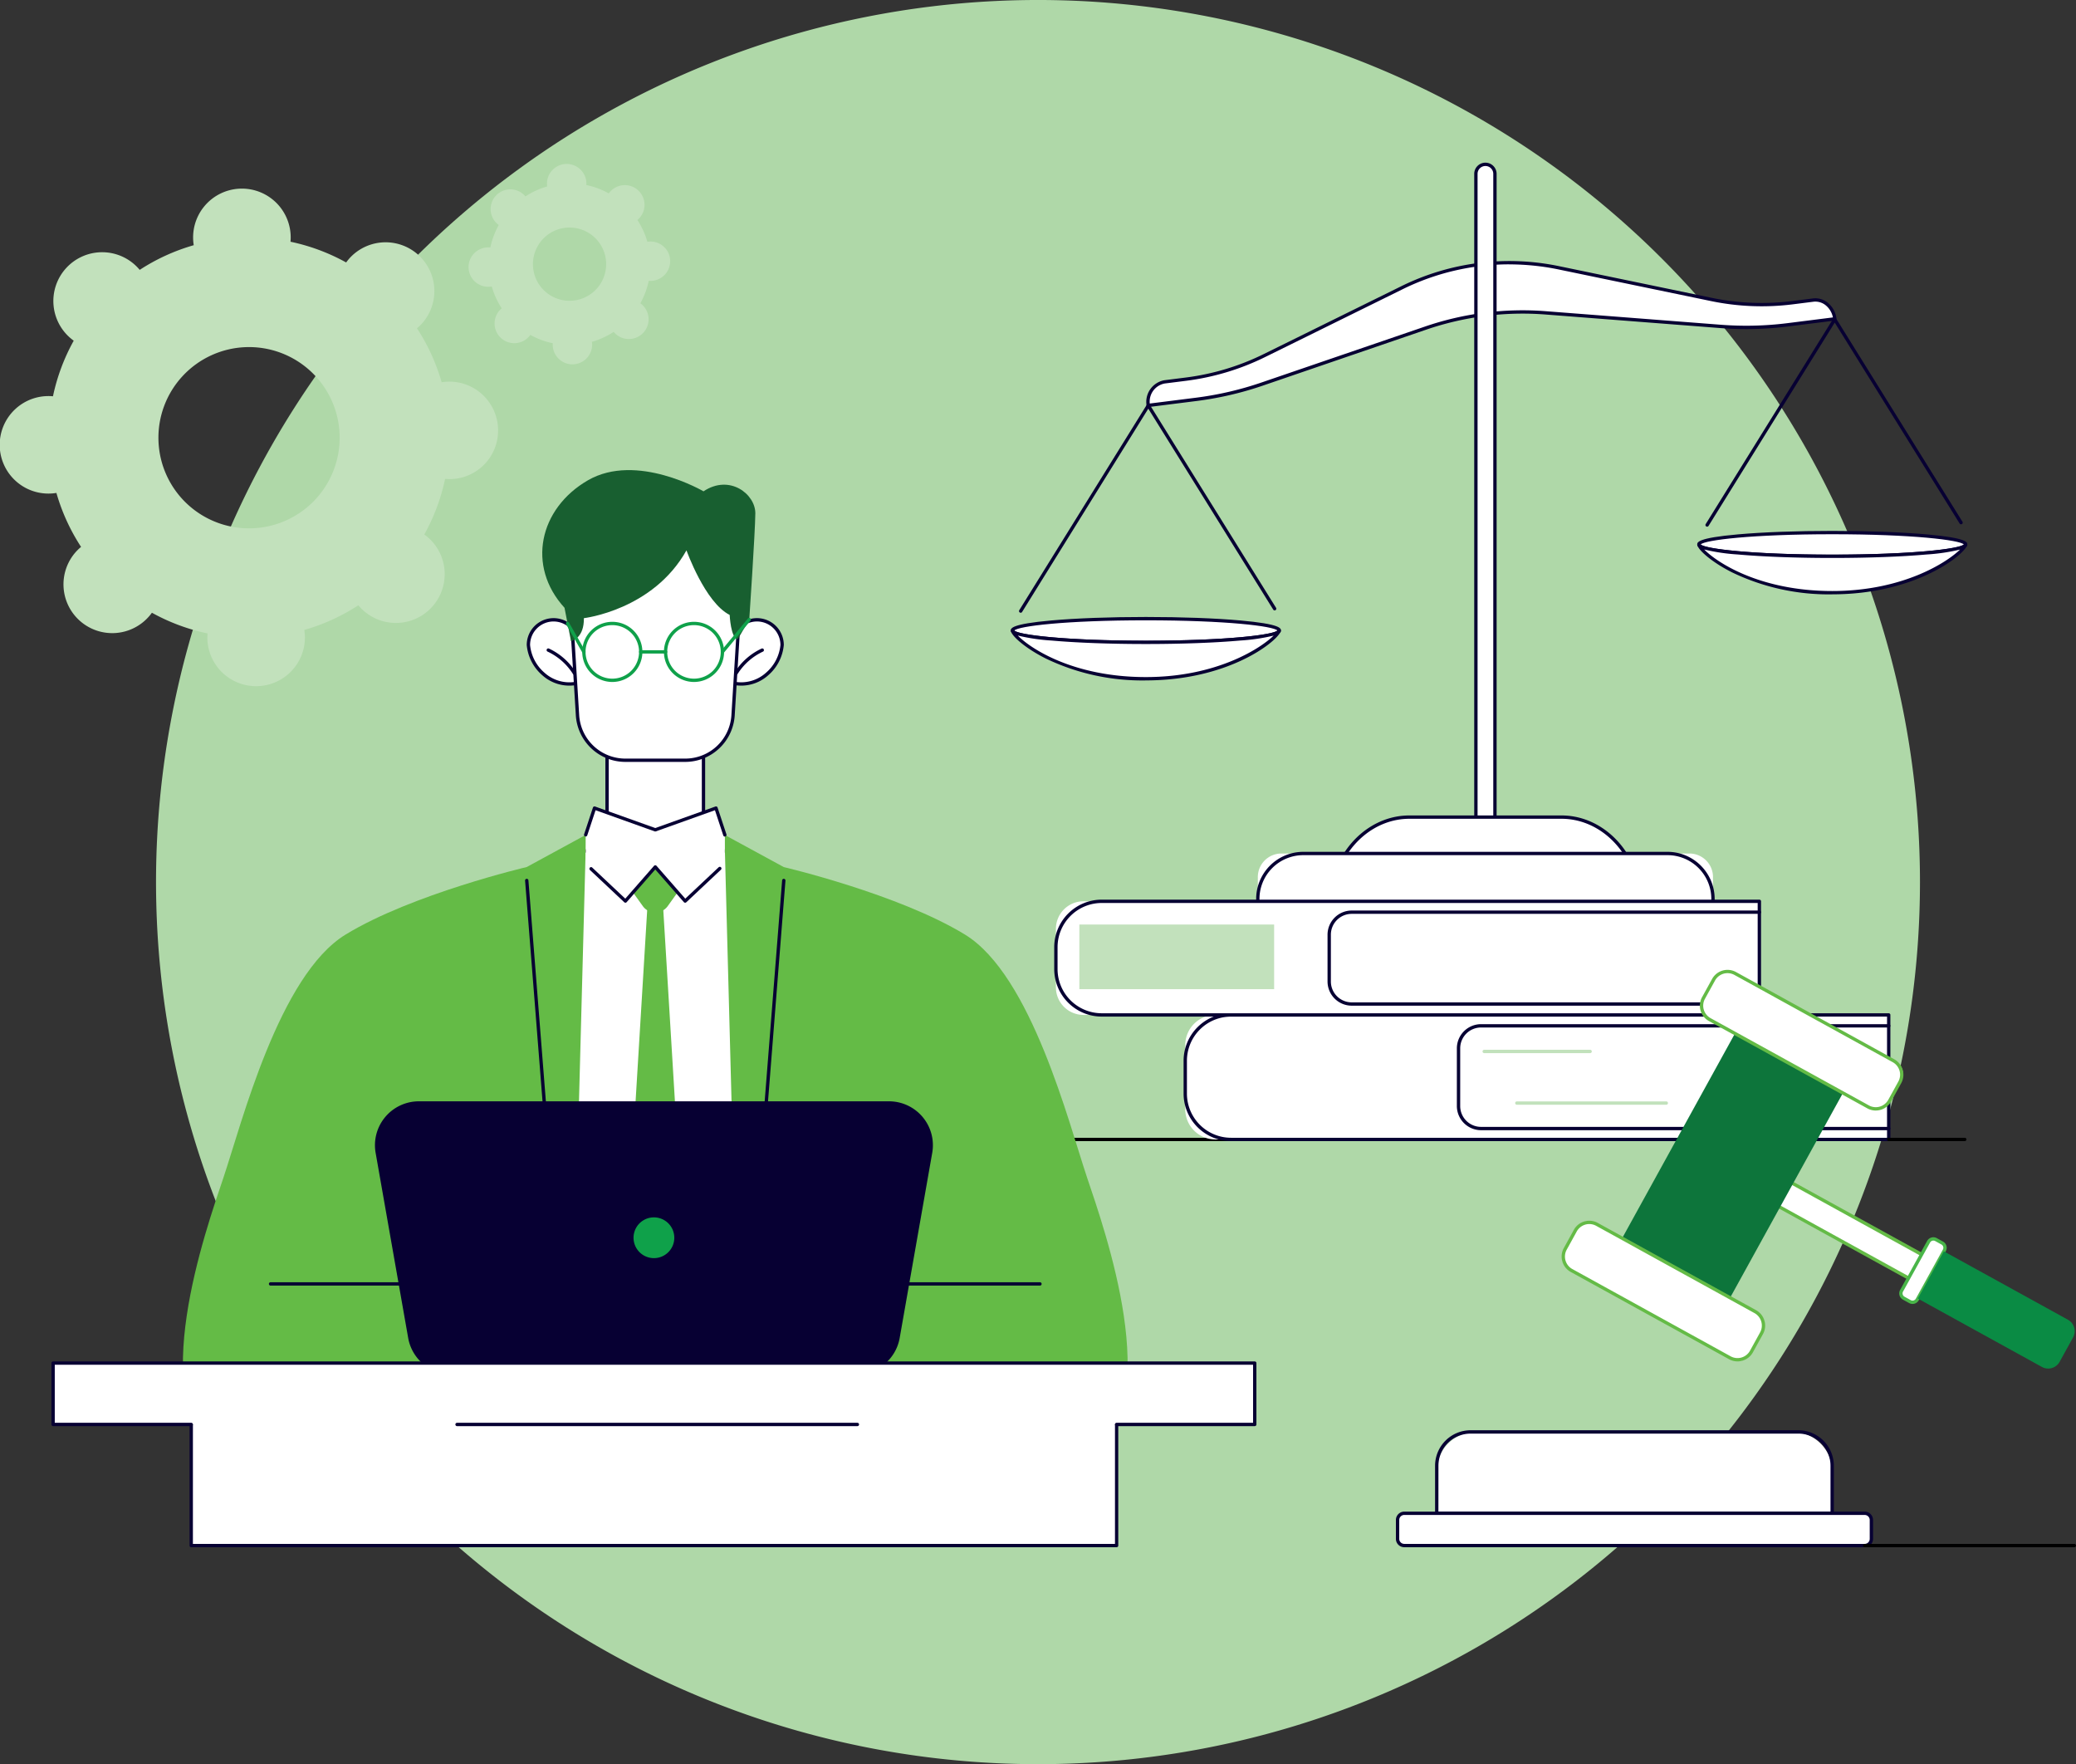 <svg xmlns="http://www.w3.org/2000/svg" xmlns:xlink="http://www.w3.org/1999/xlink" width="257.179" height="218.52" viewBox="0 0 257.179 218.52"><rect x="0" y="0" width="257.179" height="218.52" fill="#333333" stroke="none"/><defs><clipPath id="a"><rect width="257.179" height="171.5" fill="none"/></clipPath></defs><g transform="translate(-11418.41 -551.32)"><path d="M240.52,179.26A109.26,109.26,0,1,0,131.26,288.52,109.26,109.26,0,0,0,240.52,179.26" transform="translate(11415.74 481.32)" fill="#afd8a8"/><g transform="translate(11418.41 571.469)"><g clip-path="url(#a)"><path d="M115.858,12.184a2.439,2.439,0,0,0-2.527-2.35,2.366,2.366,0,0,0-.3.03,9.951,9.951,0,0,0-1.234-2.7,2.583,2.583,0,0,0,.217-.2,2.441,2.441,0,1,0-3.762-3.094,9.974,9.974,0,0,0-2.786-1.036,2.534,2.534,0,0,0,.01-.3,2.443,2.443,0,0,0-4.882.176,2.346,2.346,0,0,0,.03.3,10,10,0,0,0-2.7,1.235,2.48,2.48,0,0,0-.2-.216A2.442,2.442,0,0,0,94.389,7.6a2.538,2.538,0,0,0,.23.187,9.966,9.966,0,0,0-1.039,2.782,2.414,2.414,0,0,0-.3-.009,2.44,2.44,0,1,0,.174,4.876,2.356,2.356,0,0,0,.3-.03,9.951,9.951,0,0,0,1.234,2.7,2.481,2.481,0,0,0-.216.2A2.441,2.441,0,1,0,98.533,21.4a9.974,9.974,0,0,0,2.786,1.036,2.534,2.534,0,0,0-.01.3,2.443,2.443,0,0,0,4.882-.176,2.358,2.358,0,0,0-.03-.3,9.995,9.995,0,0,0,2.7-1.235,2.482,2.482,0,0,0,.2.216,2.442,2.442,0,1,0,3.1-3.759,9.979,9.979,0,0,0,1.04-2.783,2.4,2.4,0,0,0,.3.009,2.442,2.442,0,0,0,2.354-2.526m-7.931.286a4.536,4.536,0,1,1-4.694-4.364,4.536,4.536,0,0,1,4.694,4.364" transform="translate(-32.834 -0.066)" fill="#c2e1bc"/><path d="M61.7,34.77a6.038,6.038,0,0,0-6.256-5.816,6.1,6.1,0,0,0-.731.075,24.611,24.611,0,0,0-3.056-6.684,6.193,6.193,0,0,0,.536-.5,6.04,6.04,0,1,0-8.847-8.226,6.179,6.179,0,0,0-.464.57,24.682,24.682,0,0,0-6.893-2.566A6.045,6.045,0,1,0,24,12.052a24.715,24.715,0,0,0-6.693,3.056,6.044,6.044,0,1,0-8.173,8.771,24.646,24.646,0,0,0-2.572,6.887,6.039,6.039,0,1,0,.426,11.971,24.6,24.6,0,0,0,3.055,6.684,6.1,6.1,0,0,0-.535.5,6.04,6.04,0,1,0,8.847,8.225,5.97,5.97,0,0,0,.464-.569,24.684,24.684,0,0,0,6.894,2.565,5.953,5.953,0,0,0-.023.734,6.045,6.045,0,0,0,12.082-.436,6.105,6.105,0,0,0-.075-.73,24.709,24.709,0,0,0,6.694-3.056,6.044,6.044,0,1,0,8.173-8.77A24.637,24.637,0,0,0,55.14,41,6.016,6.016,0,0,0,61.7,34.77m-19.63.709a11.226,11.226,0,1,1-11.618-10.8,11.227,11.227,0,0,1,11.618,10.8" transform="translate(0 -1.829)" fill="#c2e1bc"/><path d="M307.687,26.359l-5.826.735a41.087,41.087,0,0,1-8.31.2l-21.645-1.676a37.214,37.214,0,0,0-14.962,1.9L236.73,34.438a41.056,41.056,0,0,1-8.174,1.9l-5.923.747a2.515,2.515,0,0,1,2.011-2.918l2.66-.335a30.722,30.722,0,0,0,9.758-2.941l16.917-8.344a30.166,30.166,0,0,1,19.573-2.5l18.8,3.9a30.722,30.722,0,0,0,10.091.409l2.57-.324a2.512,2.512,0,0,1,2.671,2.328" transform="translate(-80.384 -7.008)" fill="#fff"/><path d="M222.516,37.167a.207.207,0,0,1-.205-.181,2.724,2.724,0,0,1,2.191-3.149l2.659-.335a30.476,30.476,0,0,0,9.693-2.922l16.917-8.344a30.256,30.256,0,0,1,19.706-2.514l18.8,3.9a30.491,30.491,0,0,0,10.024.406l2.569-.324a2.421,2.421,0,0,1,1.914.609,3,3,0,0,1,.988,1.9.206.206,0,0,1-.179.231l-5.826.735a41.407,41.407,0,0,1-8.352.2L271.773,25.7a36.872,36.872,0,0,0-14.879,1.891L236.68,34.514a41.407,41.407,0,0,1-8.215,1.9l-5.924.747-.026,0m44.7-17.679a29.864,29.864,0,0,0-13.262,3.119l-16.917,8.344a30.9,30.9,0,0,1-9.824,2.961l-2.66.335a2.284,2.284,0,0,0-1.85,2.481l5.711-.72a40.954,40.954,0,0,0,8.133-1.886L256.76,27.2a37.27,37.27,0,0,1,15.045-1.911l21.645,1.675a40.959,40.959,0,0,0,8.269-.2l5.613-.708a2.562,2.562,0,0,0-.816-1.434,2.022,2.022,0,0,0-1.59-.51l-2.57.324a30.889,30.889,0,0,1-10.159-.411l-18.8-3.9a30.389,30.389,0,0,0-6.176-.639" transform="translate(-80.267 -6.888)" fill="#070033"/><path d="M288.532,82.718h-2.359V1.5a1.18,1.18,0,1,1,2.359,0Z" transform="translate(-103.337 -0.117)" fill="#fff"/><path d="M288.417,82.808h-2.359a.206.206,0,0,1-.206-.206V1.386a1.386,1.386,0,1,1,2.772,0V82.6a.206.206,0,0,1-.206.206m-2.153-.413h1.946V1.386a.973.973,0,1,0-1.946,0Z" transform="translate(-103.221)" fill="#070033"/><path d="M296.192,134.809H258.6c1.19-4.693,5.016-7.931,9.37-7.931h18.851c4.354,0,8.18,3.238,9.37,7.931" transform="translate(-93.381 -45.816)" fill="#fff"/><path d="M296.075,134.9h-37.59a.207.207,0,0,1-.2-.257c1.208-4.761,5.143-8.087,9.571-8.087h18.85c4.428,0,8.363,3.325,9.571,8.087a.207.207,0,0,1-.2.257m-37.322-.413h37.054c-1.235-4.44-4.944-7.518-9.1-7.518h-18.85c-4.158,0-7.867,3.078-9.1,7.518" transform="translate(-93.264 -45.699)" fill="#070033"/><path d="M300.278,139.956H243.891v-3.1a2.92,2.92,0,0,1,2.92-2.92h50.548a2.92,2.92,0,0,1,2.92,2.92Z" transform="translate(-88.069 -48.363)" fill="#fff"/><path d="M300.163,140.045H243.775a.206.206,0,0,1-.206-.206v-.394a5.841,5.841,0,0,1,5.834-5.835h45.131a5.842,5.842,0,0,1,5.835,5.835v.394a.206.206,0,0,1-.206.206m-56.181-.413h55.974v-.187a5.428,5.428,0,0,0-5.422-5.422H249.4a5.428,5.428,0,0,0-5.422,5.422Z" transform="translate(-87.953 -48.247)" fill="#070033"/><path d="M362.459,73.184c0,.811-7.395,1.469-16.516,1.469S329.427,74,329.427,73.184s7.395-1.469,16.516-1.469,16.516.657,16.516,1.469" transform="translate(-118.956 -25.896)" fill="#fff"/><path d="M345.827,74.742c-4.417,0-8.572-.153-11.7-.431-5.026-.447-5.026-.985-5.026-1.244s0-.8,5.026-1.244c3.125-.278,7.28-.431,11.7-.431s8.571.153,11.7.431c5.026.447,5.026.985,5.026,1.244s0,.8-5.026,1.244c-3.125.278-7.279.431-11.7.431m-16.3-1.675c.493.538,6.314,1.262,16.3,1.262s15.8-.724,16.295-1.262c-.493-.538-6.314-1.262-16.295-1.262s-15.8.724-16.3,1.262m32.61.027h0Z" transform="translate(-118.839 -25.78)" fill="#070033"/><path d="M330.888,55.949a.207.207,0,0,1-.175-.316l15.808-25.462a.215.215,0,0,1,.351,0L362.523,55.34a.206.206,0,0,1-.351.218L346.7,30.671l-15.633,25.18a.206.206,0,0,1-.176.1" transform="translate(-119.409 -10.862)" fill="#070033"/><path d="M345.943,75.483c-9.122,0-16.516-.657-16.516-1.469,0,.811,5.767,5.977,16.516,5.977,10.617,0,16.516-5.166,16.516-5.977,0,.811-7.395,1.469-16.516,1.469" transform="translate(-118.956 -26.726)" fill="#fff"/><path d="M345.826,80.081a27.577,27.577,0,0,1-12.381-2.706c-2.326-1.163-4.01-2.575-4.3-3.286a.339.339,0,0,1-.044-.192.206.206,0,0,1,.412-.019c.369.54,6.21,1.282,16.311,1.282s15.941-.742,16.31-1.282a.206.206,0,0,1,.412.017h0a.331.331,0,0,1-.072.233c-.71,1.376-6.632,5.95-16.65,5.95M329.96,74.523c1.5,1.549,6.816,5.145,15.865,5.145,8.8,0,14.24-3.581,15.826-5.134a24.313,24.313,0,0,1-4.129.608c-3.125.278-7.28.431-11.7.431s-8.572-.153-11.7-.431a23.789,23.789,0,0,1-4.168-.619" transform="translate(-118.839 -26.61)" fill="#070033"/><path d="M197.793,72.633a.207.207,0,0,1-.175-.316l15.808-25.462a.206.206,0,0,1,.351.218L197.969,72.536a.206.206,0,0,1-.176.1" transform="translate(-71.349 -16.884)" fill="#070033"/><path d="M229.364,89.873c0,.811-7.395,1.469-16.516,1.469s-16.516-.657-16.516-1.469,7.395-1.469,16.516-1.469,16.516.657,16.516,1.469" transform="translate(-70.895 -31.923)" fill="#fff"/><path d="M212.732,91.43c-4.417,0-8.571-.153-11.7-.431-5.026-.447-5.026-.986-5.026-1.245s0-.8,5.026-1.244c3.126-.278,7.28-.431,11.7-.431s8.571.153,11.7.431c5.026.447,5.026.985,5.026,1.244s0,.8-5.026,1.245c-3.126.278-7.28.431-11.7.431m-16.3-1.675c.493.538,6.314,1.262,16.3,1.262s15.8-.725,16.295-1.262c-.492-.538-6.314-1.262-16.295-1.262s-15.8.724-16.3,1.262m32.61.027h0Z" transform="translate(-70.779 -31.806)" fill="#070033"/><path d="M212.849,92.171c-9.122,0-16.516-.657-16.516-1.469,0,.811,5.767,5.977,16.516,5.977,10.617,0,16.516-5.166,16.516-5.977,0,.811-7.395,1.469-16.516,1.469" transform="translate(-70.896 -32.752)" fill="#fff"/><path d="M212.732,96.769a27.571,27.571,0,0,1-12.381-2.706c-2.326-1.163-4.011-2.575-4.3-3.286a.339.339,0,0,1-.044-.192.206.206,0,0,1,.412-.019c.369.54,6.21,1.282,16.31,1.282s15.941-.742,16.311-1.282a.206.206,0,0,1,.412.017h0a.331.331,0,0,1-.072.233c-.71,1.376-6.632,5.95-16.65,5.95m-15.865-5.558c1.5,1.549,6.816,5.145,15.865,5.145,8.8,0,14.24-3.581,15.826-5.134a24.312,24.312,0,0,1-4.129.608c-3.126.278-7.28.431-11.7.431s-8.571-.153-11.7-.431a23.792,23.792,0,0,1-4.168-.619" transform="translate(-70.779 -32.636)" fill="#070033"/><path d="M238.187,72.34a.207.207,0,0,1-.176-.1L222.361,47.074a.207.207,0,1,1,.351-.219l15.651,25.169a.207.207,0,0,1-.175.316" transform="translate(-80.283 -16.884)" fill="#070033"/><path d="M222.962,189.46h-27.65a.206.206,0,1,1,0-.413h27.65a.206.206,0,1,1,0,.413" transform="translate(-70.452 -68.265)"/><path d="M316.964,180.653H233.559a3.739,3.739,0,0,1-3.74-3.739v-7.945a3.739,3.739,0,0,1,3.74-3.739h83.405Z" transform="translate(-82.988 -59.664)" fill="#fff"/><path d="M316.848,180.742H235.381a5.89,5.89,0,0,1-5.884-5.884V170.79a5.89,5.89,0,0,1,5.884-5.884h81.467a.206.206,0,0,1,.206.206v15.424a.206.206,0,0,1-.206.206m-81.467-15.424a5.477,5.477,0,0,0-5.471,5.471v4.069a5.477,5.477,0,0,0,5.471,5.471h81.261V165.319Z" transform="translate(-82.871 -59.547)" fill="#070033"/><path d="M335.981,180.155H285.476a3,3,0,0,1-2.993-2.993v-7.149a3,3,0,0,1,2.993-2.993h50.505a.206.206,0,0,1,0,.413H285.476a2.582,2.582,0,0,0-2.579,2.581v7.149a2.582,2.582,0,0,0,2.579,2.58h50.505a.206.206,0,0,1,0,.413" transform="translate(-102.004 -60.311)" fill="#070033"/><path d="M300.792,172.4h-13.12a.206.206,0,0,1,0-.413h13.12a.206.206,0,0,1,0,.413" transform="translate(-103.804 -62.103)" fill="#c2e1bc"/><path d="M312.516,182.41H294a.206.206,0,0,1,0-.413h18.513a.206.206,0,0,1,0,.413" transform="translate(-106.09 -65.719)" fill="#c2e1bc"/><path d="M291.886,157.275H208.153a3.412,3.412,0,0,1-3.412-3.412v-7.249a3.411,3.411,0,0,1,3.412-3.412h83.733Z" transform="translate(-73.932 -51.711)" fill="#fff"/><path d="M291.77,157.366H210.3a5.891,5.891,0,0,1-5.884-5.884v-2.718a5.89,5.89,0,0,1,5.884-5.884H291.77a.206.206,0,0,1,.206.206v14.072a.207.207,0,0,1-.206.207M210.3,143.293a5.477,5.477,0,0,0-5.471,5.471v2.718a5.477,5.477,0,0,0,5.471,5.471h81.261v-13.66Z" transform="translate(-73.816 -51.594)" fill="#070033"/><path d="M310.9,156.777H260.4a3,3,0,0,1-2.993-2.993v-5.8a3,3,0,0,1,2.993-2.993H310.9a.206.206,0,1,1,0,.413H260.4a2.582,2.582,0,0,0-2.579,2.58v5.8a2.582,2.582,0,0,0,2.579,2.581H310.9a.206.206,0,1,1,0,.413" transform="translate(-92.949 -52.357)" fill="#070033"/><rect width="24.129" height="8.007" transform="translate(133.712 94.367)" fill="#c2e1bc"/><path d="M375.524,189.46H366.1a.206.206,0,1,1,0-.413h9.423a.206.206,0,0,1,0,.413" transform="translate(-132.124 -68.265)"/><rect width="11.947" height="13.915" transform="translate(75.202 70.036)" fill="#fff"/><path d="M129.536,123.624H117.59a.206.206,0,0,1-.207-.206V109.5a.206.206,0,0,1,.207-.206h11.946a.206.206,0,0,1,.206.206v13.915a.206.206,0,0,1-.206.206m-11.74-.413H129.33v-13.5H117.8Z" transform="translate(-42.387 -39.467)" fill="#070033"/><path d="M108.695,91.747c0,1.722,1.2,4.576-.512,4.787-3.721.459-5.726-3.064-5.726-4.787a3.119,3.119,0,1,1,6.238,0" transform="translate(-36.997 -32.004)" fill="#fff"/><path d="M107.413,96.664a5,5,0,0,1-3.353-1.288,5.621,5.621,0,0,1-1.926-3.747,3.325,3.325,0,0,1,6.651,0,10.87,10.87,0,0,0,.2,1.66c.2,1.167.385,2.268-.081,2.893a1.137,1.137,0,0,1-.811.44,5.6,5.6,0,0,1-.679.042m-1.954-7.947a2.915,2.915,0,0,0-2.912,2.912,5.173,5.173,0,0,0,1.787,3.437,4.606,4.606,0,0,0,3.707,1.146.733.733,0,0,0,.532-.276c.36-.483.179-1.548,0-2.577a11.1,11.1,0,0,1-.205-1.729,2.916,2.916,0,0,0-2.913-2.912" transform="translate(-36.881 -31.887)" fill="#070033"/><path d="M109.419,97.434a.206.206,0,0,1-.175-.1,7.412,7.412,0,0,0-3.138-2.766.206.206,0,1,1,.174-.374,7.83,7.83,0,0,1,3.315,2.922.207.207,0,0,1-.175.316" transform="translate(-38.272 -34.007)" fill="#070033"/><path d="M141.661,91.747c0,1.722-1.2,4.576.512,4.787,3.721.459,5.726-3.064,5.726-4.787a3.119,3.119,0,1,0-6.238,0" transform="translate(-51.007 -32.004)" fill="#fff"/><path d="M142.709,96.664a5.582,5.582,0,0,1-.679-.042,1.139,1.139,0,0,1-.812-.44c-.465-.625-.279-1.726-.081-2.893a10.872,10.872,0,0,0,.2-1.66,3.325,3.325,0,0,1,6.651,0,5.621,5.621,0,0,1-1.926,3.747,5,5,0,0,1-3.352,1.288m1.953-7.947a2.915,2.915,0,0,0-2.912,2.912,11.1,11.1,0,0,1-.206,1.729c-.174,1.029-.355,2.094,0,2.577a.734.734,0,0,0,.532.276,4.6,4.6,0,0,0,3.707-1.146,5.173,5.173,0,0,0,1.787-3.437,2.915,2.915,0,0,0-2.912-2.912" transform="translate(-50.889 -31.887)" fill="#070033"/><path d="M142.636,97.434a.207.207,0,0,1-.175-.316,7.83,7.83,0,0,1,3.315-2.922.206.206,0,0,1,.174.374,7.412,7.412,0,0,0-3.138,2.766.206.206,0,0,1-.175.1" transform="translate(-51.431 -34.007)" fill="#070033"/><path d="M124.586,100.658h-7.433a5.93,5.93,0,0,1-5.919-5.566l-1.31-21.315h21.89L130.5,95.092a5.929,5.929,0,0,1-5.918,5.566" transform="translate(-39.694 -26.641)" fill="#fff"/><path d="M124.47,100.749h-7.433a6.146,6.146,0,0,1-6.124-5.76L109.6,73.674a.206.206,0,0,1,.206-.219H131.7a.206.206,0,0,1,.206.219l-1.31,21.315a6.146,6.146,0,0,1-6.124,5.76M110.028,73.868l1.3,21.1a5.732,5.732,0,0,0,5.712,5.372h7.433a5.732,5.732,0,0,0,5.712-5.372l1.3-21.1Z" transform="translate(-39.577 -26.525)" fill="#070033"/><path d="M108.708,80.809c.23-.114,1.618-.464,1.593-2.869,0,0,8.559-.985,12.708-8.4,0,0,2.295,6.459,5.351,8,0,0,.13,2.9,1,3.011l1.427-2.432s.728-10.765.752-13.147-3.177-4.906-6.42-2.742c0,0-8.283-4.858-14.322-1.365S103.182,71.5,107.9,76.654Z" transform="translate(-37.967 -21.52)" fill="#185f30"/><path d="M116.619,96.467a3.726,3.726,0,1,1,3.727-3.727,3.731,3.731,0,0,1-3.727,3.727m0-7.04a3.314,3.314,0,1,0,3.313,3.313,3.317,3.317,0,0,0-3.313-3.313" transform="translate(-40.765 -32.143)" fill="#0fa14a"/><path d="M132.459,96.467a3.726,3.726,0,1,1,3.727-3.727,3.731,3.731,0,0,1-3.727,3.727m0-7.04a3.314,3.314,0,1,0,3.313,3.313,3.317,3.317,0,0,0-3.313-3.313" transform="translate(-46.485 -32.143)" fill="#0fa14a"/><path d="M127.2,94.937h-3.08a.206.206,0,1,1,0-.413h3.08a.206.206,0,1,1,0,.413" transform="translate(-44.745 -34.133)" fill="#0fa14a"/><path d="M139.958,92.672a.2.2,0,0,1-.132-.047.207.207,0,0,1-.027-.291l3.325-4.007a.206.206,0,1,1,.318.264L140.117,92.6a.206.206,0,0,1-.159.075" transform="translate(-50.464 -31.868)" fill="#0fa14a"/><path d="M111.956,92.947a.207.207,0,0,1-.18-.1l-2.021-3.52a.206.206,0,1,1,.358-.206l2.022,3.52a.206.206,0,0,1-.179.309" transform="translate(-39.623 -32.143)" fill="#0fa14a"/><path d="M107.472,207.159l-4.309-70.073,6.023-3.649H129.34l4.353,4.67-4.569,69.052Z" transform="translate(-37.252 -48.184)" fill="#fff"/><path d="M129.007,207.248H107.355a.205.205,0,0,1-.206-.194l-4.309-70.073a.207.207,0,0,1,.1-.189l6.024-3.649a.208.208,0,0,1,.107-.029h20.153a.207.207,0,0,1,.151.066l4.353,4.669a.206.206,0,0,1,.055.155l-4.569,69.053a.206.206,0,0,1-.206.192m-21.458-.413h21.265l4.55-68.771-4.231-4.539H109.127l-5.868,3.554Z" transform="translate(-37.135 -48.067)"/><path d="M66.113,204.484s-17.367,9.484-26.339,2.7-1.5-27.834.733-34.47,6.875-25.018,15.115-30.05S78.059,134.3,78.059,134.3l7.351-4L83.4,206.029Z" transform="translate(-12.807 -47.054)" fill="#64bb46"/><path d="M82.629,217.47H52.347a.206.206,0,1,1,0-.413H82.629a.206.206,0,1,1,0,.413" transform="translate(-18.828 -78.379)" fill="#070033"/><path d="M79.536,211.489a.19.19,0,0,1-.042,0,.206.206,0,0,1-.16-.244l2.2-10.581a.207.207,0,1,1,.4.084l-2.2,10.581a.206.206,0,0,1-.2.165" transform="translate(-28.646 -72.398)"/><path d="M106.674,198.168a.207.207,0,0,1-.206-.19l-4.656-58.93a.207.207,0,0,1,.412-.033l4.656,58.93a.207.207,0,0,1-.19.222h-.017" transform="translate(-36.764 -50.129)" fill="#070033"/><path d="M159.771,204.484s17.367,9.484,26.339,2.7,1.5-27.834-.733-34.47-6.875-25.018-15.115-30.05-22.438-8.356-22.438-8.356l-7.351-4,2.008,75.721Z" transform="translate(-50.725 -47.054)" fill="#64bb46"/><path d="M184.417,217.47H154.135a.206.206,0,0,1,0-.413h30.281a.206.206,0,1,1,0,.413" transform="translate(-55.584 -78.379)" fill="#070033"/><path d="M173.1,211.489a.207.207,0,0,1-.2-.165l-2.2-10.581a.207.207,0,1,1,.4-.084l2.2,10.581a.206.206,0,0,1-.16.244.19.19,0,0,1-.042,0" transform="translate(-61.639 -72.398)"/><path d="M144.573,198.168h-.017a.207.207,0,0,1-.19-.222l4.656-58.93a.207.207,0,0,1,.412.033l-4.656,58.93a.207.207,0,0,1-.206.19" transform="translate(-52.13 -50.129)" fill="#070033"/><path d="M128.487,178.749H121.9l2.684-44.2a.609.609,0,0,1,1.216,0Z" transform="translate(-44.019 -48.381)" fill="#64bb46"/><path d="M129.142,135.387l-3.258,4.546a1.9,1.9,0,0,1-3.08,0l-3.258-4.546,4.8-2.9Z" transform="translate(-43.168 -47.841)" fill="#64bb46"/><path d="M129.71,125.128l-7.524,2.693-7.524-2.693-1.093,3.31v3.582l4.918,4.623,3.7-4.226,3.7,4.226,4.918-4.623v-3.582Z" transform="translate(-41.009 -45.184)" fill="#fff"/><path d="M113.451,128.528a.2.2,0,0,1-.065-.011.207.207,0,0,1-.132-.261l1.093-3.309a.207.207,0,0,1,.106-.121.2.2,0,0,1,.16-.008l7.455,2.667,7.455-2.667a.2.2,0,0,1,.16.008.206.206,0,0,1,.105.121l1.093,3.309a.207.207,0,1,1-.392.13l-1.027-3.109-7.325,2.621a.208.208,0,0,1-.139,0l-7.325-2.621-1.027,3.109a.206.206,0,0,1-.2.142" transform="translate(-40.893 -45.067)" fill="#070033"/><path d="M126.137,140.854h-.01a.209.209,0,0,1-.145-.07l-3.544-4.049-3.544,4.049a.209.209,0,0,1-.145.07.2.2,0,0,1-.151-.056l-4.265-4.009a.207.207,0,0,1,.283-.3l4.109,3.863,3.559-4.066a.213.213,0,0,1,.311,0l3.559,4.066,4.136-3.888a.206.206,0,1,1,.283.3l-4.292,4.035a.2.2,0,0,1-.141.056" transform="translate(-41.262 -49.188)" fill="#070033"/><rect width="114.635" height="17.735" transform="translate(23.692 153.559)" fill="#fff"/><path d="M151.6,258.173H36.966a.206.206,0,0,1-.206-.206V240.232a.206.206,0,0,1,.206-.206H151.6a.207.207,0,0,1,.207.206v17.735a.207.207,0,0,1-.207.206m-114.429-.413H151.4V240.439H37.173Z" transform="translate(-13.274 -86.673)" fill="#070033"/><path d="M136.384,181.978H78.142a5.438,5.438,0,0,0-5.356,6.38l4.032,22.927a5.438,5.438,0,0,0,5.356,4.5h50.179a5.438,5.438,0,0,0,5.356-4.5l4.031-22.927a5.438,5.438,0,0,0-5.356-6.38" transform="translate(-26.253 -65.712)" fill="#070033"/><path d="M127.893,207.005a2.525,2.525,0,1,0-2.524,2.524,2.524,2.524,0,0,0,2.524-2.524" transform="translate(-44.359 -73.838)" fill="#0fa14a"/><rect width="148.862" height="7.603" transform="translate(6.579 148.69)" fill="#fff"/><path d="M159.042,240.42H141.929a.206.206,0,1,1,0-.413h16.907v-7.191H10.387v7.191H27.294a.206.206,0,1,1,0,.413H10.18a.207.207,0,0,1-.206-.206v-7.6a.207.207,0,0,1,.206-.206H159.042a.207.207,0,0,1,.206.206v7.6a.207.207,0,0,1-.206.206" transform="translate(-3.602 -83.921)" fill="#070033"/><path d="M138.1,244.718H88.505a.206.206,0,1,1,0-.413H138.1a.206.206,0,0,1,0,.413" transform="translate(-31.884 -88.218)" fill="#070033"/><rect width="3.339" height="29.189" transform="matrix(0.483, -0.876, 0.876, 0.483, 218.24, 128.13)" fill="#fff"/><path d="M367.034,213.072a.208.208,0,0,1-.1-.026l-25.563-14.089a.2.2,0,0,1-.1-.123.207.207,0,0,1,.017-.157l1.611-2.924a.207.207,0,0,1,.28-.081l25.564,14.088a.207.207,0,0,1,.081.28l-1.611,2.924a.207.207,0,0,1-.181.107M341.752,198.7l25.2,13.89,1.413-2.562-25.2-13.89Z" transform="translate(-123.231 -70.648)" fill="#64bb46"/><rect width="28.957" height="15.272" transform="translate(200.953 133.227) rotate(-61.14)" fill="#0d753b"/><path d="M352.971,173.069l1.622-2.943a1.582,1.582,0,0,0-.622-2.149l-20.3-11.186a1.581,1.581,0,0,0-2.149.622l-1.622,2.943a1.582,1.582,0,0,0,.622,2.149l20.3,11.186a1.582,1.582,0,0,0,2.149-.622" transform="translate(-119.057 -56.546)" fill="#fff"/><path d="M351.392,173.918a2.172,2.172,0,0,1-1.048-.272L330.73,162.837a2.182,2.182,0,0,1-.856-2.96l1.245-2.259a2.181,2.181,0,0,1,2.959-.857l19.613,10.809a2.179,2.179,0,0,1,.856,2.959l-1.245,2.26a2.186,2.186,0,0,1-1.911,1.128M333.03,156.9a1.768,1.768,0,0,0-1.549.913l-1.245,2.26a1.768,1.768,0,0,0,.694,2.4l19.613,10.809a1.765,1.765,0,0,0,2.4-.694l1.245-2.259a1.767,1.767,0,0,0-.694-2.4l-19.613-10.809a1.756,1.756,0,0,0-.849-.219m20.092,15.786h0Z" transform="translate(-119.02 -56.509)" fill="#64bb46"/><path d="M326.165,221.707l1.622-2.943a1.582,1.582,0,0,0-.622-2.149l-20.3-11.186a1.581,1.581,0,0,0-2.149.622l-1.622,2.943a1.582,1.582,0,0,0,.622,2.149l20.3,11.186a1.582,1.582,0,0,0,2.149-.622" transform="translate(-109.377 -74.109)" fill="#fff"/><path d="M324.584,222.553a2.161,2.161,0,0,1-1.048-.27l-19.613-10.81a2.179,2.179,0,0,1-.856-2.959l1.245-2.259a2.179,2.179,0,0,1,2.96-.857l19.612,10.809a2.181,2.181,0,0,1,.856,2.959l-1.245,2.26a2.181,2.181,0,0,1-1.912,1.127m-18.361-17.014a1.775,1.775,0,0,0-1.549.914l-1.245,2.26a1.766,1.766,0,0,0,.694,2.4l19.612,10.809a1.768,1.768,0,0,0,2.4-.694l1.245-2.259a1.768,1.768,0,0,0-.694-2.4l-19.612-10.809a1.757,1.757,0,0,0-.85-.22m20.092,15.787h0Z" transform="translate(-109.339 -74.071)" fill="#64bb46"/><path d="M374,209.935l-3.478,6.311a.54.54,0,0,1-.733.212l-1-.554a.54.54,0,0,1-.212-.733l3.478-6.31a.539.539,0,0,1,.733-.212l1,.553a.54.54,0,0,1,.212.733" transform="translate(-133.068 -75.319)" fill="#fff"/><path d="M369.907,216.594a.872.872,0,0,1-.423-.11l-.771-.424a.881.881,0,0,1-.346-1.195l3.35-6.077a.879.879,0,0,1,1.194-.346l.771.425a.878.878,0,0,1,.346,1.194l-3.349,6.077a.883.883,0,0,1-.772.456m2.581-7.848a.467.467,0,0,0-.409.241l-3.349,6.077a.466.466,0,0,0,.183.633l.771.425a.466.466,0,0,0,.633-.183l3.35-6.077a.466.466,0,0,0-.183-.633l-.771-.425a.459.459,0,0,0-.224-.058m1.36,1.216h0Z" transform="translate(-132.978 -75.229)" fill="#49b649"/><path d="M375.086,211.062l-3.224,5.848,15.369,8.47a1.617,1.617,0,0,0,2.2-.636l1.661-3.012a1.619,1.619,0,0,0-.636-2.2Z" transform="translate(-134.279 -76.214)" fill="#0a8b44"/><path d="M327.569,256.155H278.582v-5.192a4.886,4.886,0,0,1,4.886-4.886h39.214a4.886,4.886,0,0,1,4.886,4.886Z" transform="translate(-100.596 -88.858)" fill="#fff"/><path d="M327.452,256.245H278.465a.206.206,0,0,1-.206-.206v-5.887a4.4,4.4,0,0,1,4.4-4.4h40.6a4.4,4.4,0,0,1,4.4,4.4v5.887a.206.206,0,0,1-.206.206m-48.781-.413h48.574v-5.68a3.989,3.989,0,0,0-3.985-3.984h-40.6a3.989,3.989,0,0,0-3.985,3.984Z" transform="translate(-100.479 -88.742)" fill="#070033"/><path d="M328.711,265.848H271.952a.969.969,0,0,1-.969-.969v-2.059a.969.969,0,0,1,.969-.969h56.759a.968.968,0,0,1,.969.969v2.059a.968.968,0,0,1-.969.969" transform="translate(-97.852 -94.555)" fill="#fff"/><path d="M328.732,265.938H271.7a1.039,1.039,0,0,1-1.038-1.038v-2.335a1.039,1.039,0,0,1,1.038-1.038h57.035a1.039,1.039,0,0,1,1.038,1.037V264.9a1.039,1.039,0,0,1-1.038,1.038m-57.035-4a.625.625,0,0,0-.624.625V264.9a.625.625,0,0,0,.624.624h57.035a.625.625,0,0,0,.625-.624v-2.335a.625.625,0,0,0-.625-.624Z" transform="translate(-97.735 -94.438)" fill="#070033"/><path d="M361.554,268.107h0Z" transform="translate(-130.557 -96.813)" fill="#fff"/><path d="M387.412,268.2H361.437a.206.206,0,1,1,0-.413h25.975a.206.206,0,0,1,0,.413" transform="translate(-130.44 -96.697)"/></g></g></g></svg>